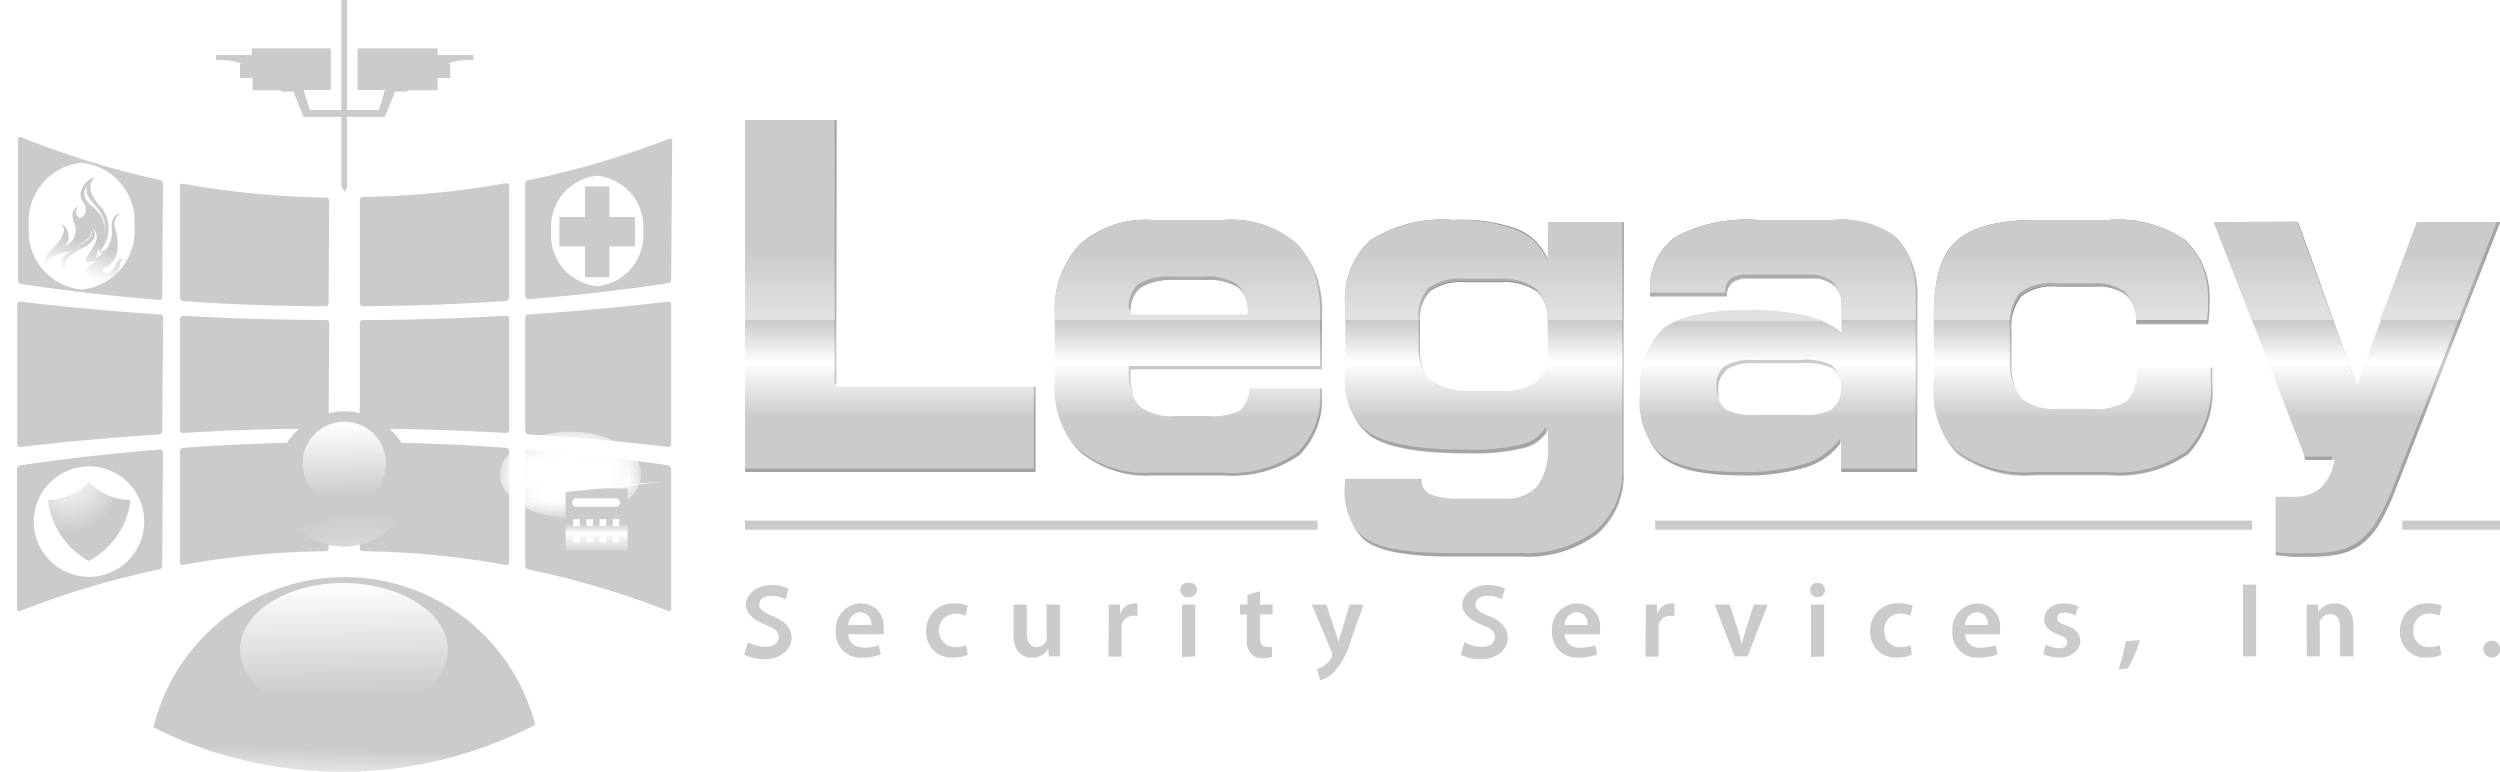 <?xml version="1.0" encoding="UTF-8"?> <svg xmlns="http://www.w3.org/2000/svg" xmlns:xlink="http://www.w3.org/1999/xlink" viewBox="0 0 125 38.59"><defs><style>.cls-1{fill:url(#radial-gradient);filter:url(#luminosity-invert);}.cls-2{fill:#cbcbca;}.cls-3{fill:#fff;}.cls-4{fill:url(#radial-gradient-2);}.cls-5{fill:url(#linear-gradient);}.cls-6{fill:url(#linear-gradient-2);}.cls-7{fill:url(#linear-gradient-3);}.cls-8{mask:url(#mask);}.cls-9{fill:url(#linear-gradient-4);}.cls-10{fill:url(#linear-gradient-5);}.cls-11{fill:url(#linear-gradient-6);}.cls-12{fill:url(#radial-gradient-3);}.cls-13{fill:url(#linear-gradient-7);}.cls-14{fill:url(#linear-gradient-8);}.cls-15{fill:#221f1f;opacity:0.23;}</style><radialGradient id="radial-gradient" cx="871.32" cy="23.73" r="2.16" gradientTransform="translate(-1400.45) scale(1.64 1)" gradientUnits="userSpaceOnUse"><stop offset="0.28" stop-color="#221f1f"></stop><stop offset="0.46" stop-color="#666464"></stop><stop offset="0.65" stop-color="#a7a6a6"></stop><stop offset="0.81" stop-color="#d7d6d6"></stop><stop offset="0.93" stop-color="#f4f4f4"></stop><stop offset="1" stop-color="#fff"></stop></radialGradient><radialGradient id="radial-gradient-2" cx="17.87" cy="32.15" r="6.57" gradientTransform="translate(36.35 1.51) rotate(76.2)" gradientUnits="userSpaceOnUse"><stop offset="0" stop-color="#fff"></stop><stop offset="1" stop-color="#cbcbca"></stop></radialGradient><linearGradient id="linear-gradient" x1="17.14" y1="21.16" x2="17.28" y2="24.82" gradientTransform="matrix(1, 0, 0, 1, 0, 0)" xlink:href="#radial-gradient-2"></linearGradient><linearGradient id="linear-gradient-2" x1="17.11" y1="39.79" x2="17.18" y2="37.46" gradientTransform="matrix(1, 0, 0, 1, 0, 0)" xlink:href="#radial-gradient-2"></linearGradient><linearGradient id="linear-gradient-3" x1="17.13" y1="29.07" x2="17.27" y2="34.7" gradientTransform="matrix(1, 0, 0, 1, 0, 0)" xlink:href="#radial-gradient-2"></linearGradient><filter id="luminosity-invert" color-interpolation-filters="sRGB"><feColorMatrix values="-1 0 0 0 1 0 -1 0 0 1 0 0 -1 0 1 0 0 0 1 0"></feColorMatrix></filter><mask id="mask" x="24.98" y="21.58" width="7.07" height="4.31" maskUnits="userSpaceOnUse"><path class="cls-1" d="M32.05,23.73c0,1.19-1.59,2.16-3.54,2.16S25,24.92,25,23.73s1.58-2.15,3.53-2.15S32.05,22.54,32.05,23.73Z"></path></mask><linearGradient id="linear-gradient-4" x1="29.83" y1="25" x2="29.83" y2="27.76" gradientUnits="userSpaceOnUse"><stop offset="0.43" stop-color="#cbcbca"></stop><stop offset="0.6" stop-color="#fff"></stop><stop offset="1" stop-color="#cbcbca"></stop></linearGradient><linearGradient id="linear-gradient-5" x1="3.82" y1="14.48" x2="4.46" y2="12.18" gradientUnits="userSpaceOnUse"><stop offset="0.28" stop-color="#fff"></stop><stop offset="1" stop-color="#cbcbca"></stop></linearGradient><linearGradient id="linear-gradient-6" x1="4.33" y1="10.03" x2="5.7" y2="11.39" gradientUnits="userSpaceOnUse"><stop offset="0.42" stop-color="#fff"></stop><stop offset="1" stop-color="#cbcbca"></stop></linearGradient><radialGradient id="radial-gradient-3" cx="-89.97" cy="23.77" r="2.83" gradientTransform="translate(89.81) scale(0.96 1)" xlink:href="#radial-gradient-2"></radialGradient><linearGradient id="linear-gradient-7" x1="81.12" y1="5.86" x2="81.12" y2="23.13" gradientUnits="userSpaceOnUse"><stop offset="0.4" stop-color="#777677"></stop><stop offset="0.71" stop-color="#fff"></stop><stop offset="0.87" stop-color="#cbcbca"></stop></linearGradient><linearGradient id="linear-gradient-8" x1="81.12" y1="20.17" x2="81.12" y2="11.43" gradientUnits="userSpaceOnUse"><stop offset="0" stop-color="#fff"></stop><stop offset="0.87" stop-color="#cbcbca"></stop></linearGradient></defs><title>Asset 240</title><g id="Layer_2" data-name="Layer 2"><g id="Layer_1-2" data-name="Layer 1"><path class="cls-2" d="M15.49,5.5l-.31-1h1.36V2.42H12.59v.33H10.8V3a3.39,3.39,0,0,1,1.3.18H12V3.9h.63v.61H14l.1.07h.57l.5,1.26h2V5.5Z"></path><path class="cls-2" d="M18.94,5.5l.31-1H17.88V2.42h4v.33h1.79V3a3.39,3.39,0,0,0-1.3.18h.14V3.9h-.63v.61H20.41l-.09.07h-.57l-.5,1.26h-2V5.5Z"></path><rect class="cls-2" x="17.07" width="0.28" height="20.86"></rect><path class="cls-3" d="M34.43,7A1,1,0,0,0,34,6.18a1,1,0,0,0-.89-.1,41.62,41.62,0,0,1-6.81,2,1.09,1.09,0,0,0-.54.31.94.94,0,0,0-.6-.08,43.44,43.44,0,0,1-7,.67,1,1,0,0,0-.93.62A1,1,0,0,0,16.29,9a43.23,43.23,0,0,1-7-.67.94.94,0,0,0-.6.08,1,1,0,0,0-.54-.3,42.77,42.77,0,0,1-6.82-2,1,1,0,0,0-.89.1A1,1,0,0,0,0,7v6.91a1.07,1.07,0,0,0,.22.66,1.11,1.11,0,0,0-.22.66v6.91a1.07,1.07,0,0,0,.22.66A1.12,1.12,0,0,0,0,23.5v6.91a1,1,0,0,0,.43.84.94.94,0,0,0,.89.1,42.74,42.74,0,0,1,6.82-2,1.2,1.2,0,0,0,.54-.3,1.1,1.1,0,0,0,.6.08,42.14,42.14,0,0,1,7-.68,1,1,0,0,0,.92-.62,1,1,0,0,0,.93.62,42.35,42.35,0,0,1,7,.68,1.1,1.1,0,0,0,.6-.08,1.15,1.15,0,0,0,.54.3,42.32,42.32,0,0,1,6.81,2,1,1,0,0,0,.9-.1,1,1,0,0,0,.43-.84V23.5a1.19,1.19,0,0,0-.22-.67,1.07,1.07,0,0,0,.22-.66V15.26a1.11,1.11,0,0,0-.22-.66,1.14,1.14,0,0,0,.22-.66Z"></path><path class="cls-2" d="M8.11,14.81A.14.14,0,0,1,8,15q-3.54-.29-6.95-.8a.21.21,0,0,1-.15-.22V7c0-.11.07-.18.15-.14A44,44,0,0,0,8,9a.19.19,0,0,1,.15.19Z"></path><path class="cls-2" d="M16.43,15.16a.15.15,0,0,1-.15.15q-3.6,0-7.16-.26A.18.18,0,0,1,9,14.87V9.32a.12.12,0,0,1,.15-.13,45.32,45.32,0,0,0,7.16.69.15.15,0,0,1,.15.15Z"></path><path class="cls-2" d="M25.46,14.87a.18.18,0,0,1-.16.18c-2.36.16-4.76.25-7.15.26a.15.15,0,0,1-.16-.15V10a.16.16,0,0,1,.16-.15,45.2,45.2,0,0,0,7.15-.69.13.13,0,0,1,.16.13Z"></path><path class="cls-2" d="M33.56,13.94c0,.11-.06.21-.14.22-2.27.34-4.6.61-7,.8a.15.15,0,0,1-.16-.15V9.15A.2.2,0,0,1,26.47,9a44.27,44.27,0,0,0,7-2.07c.08,0,.14,0,.14.14Z"></path><path class="cls-2" d="M8.11,21.54a.17.17,0,0,1-.15.18q-3.54.23-6.95.63c-.08,0-.15-.07-.15-.18V15.26c0-.11.07-.19.15-.18,2.27.27,4.59.49,7,.64a.16.16,0,0,1,.15.17Z"></path><path class="cls-2" d="M16.43,21.28a.15.15,0,0,1-.15.15q-3.6,0-7.16.22A.16.16,0,0,1,9,21.49V15.94a.14.14,0,0,1,.15-.15q3.56.2,7.16.21a.15.15,0,0,1,.15.15Z"></path><path class="cls-2" d="M25.46,21.49a.16.16,0,0,1-.16.16c-2.36-.14-4.76-.21-7.15-.22a.15.15,0,0,1-.16-.15V16.15a.16.16,0,0,1,.16-.15c2.39,0,4.79-.08,7.15-.21a.14.14,0,0,1,.16.15Z"></path><path class="cls-2" d="M33.56,22.17c0,.11-.06.19-.14.18-2.27-.27-4.6-.48-7-.63a.18.18,0,0,1-.16-.18V15.89a.17.17,0,0,1,.16-.17c2.35-.15,4.68-.37,7-.64.08,0,.14.07.14.18Z"></path><path class="cls-2" d="M8.11,28.28a.18.18,0,0,1-.15.19A44,44,0,0,0,1,30.55c-.08,0-.15,0-.15-.14V23.5A.24.24,0,0,1,1,23.27q3.4-.51,7-.79a.14.14,0,0,1,.15.15Z"></path><path class="cls-2" d="M16.43,27.41a.15.15,0,0,1-.15.15,43.08,43.08,0,0,0-7.16.69A.13.13,0,0,1,9,28.11V22.56a.17.17,0,0,1,.15-.17q3.56-.26,7.16-.27a.15.15,0,0,1,.15.15Z"></path><path class="cls-2" d="M25.46,28.11a.14.14,0,0,1-.16.14,43,43,0,0,0-7.15-.69.16.16,0,0,1-.16-.15V22.27a.16.16,0,0,1,.16-.15c2.39,0,4.79.1,7.15.27a.17.17,0,0,1,.16.17Z"></path><path class="cls-2" d="M33.56,30.41c0,.11-.06.17-.14.14a44.31,44.31,0,0,0-7-2.08.19.19,0,0,1-.16-.19V22.63a.14.14,0,0,1,.16-.15c2.35.19,4.68.45,7,.79a.23.23,0,0,1,.14.23Z"></path><circle class="cls-4" cx="17.21" cy="23.94" r="3.38" transform="translate(-10.14 34.95) rotate(-76.2)"></circle><path class="cls-5" d="M19.29,23.09a2.08,2.08,0,1,1-2.08-2A2.06,2.06,0,0,1,19.29,23.09Z"></path><path class="cls-6" d="M7.67,36.37a21.08,21.08,0,0,0,19.09-.13,9.84,9.84,0,0,0-19.09.13Z"></path><path class="cls-7" d="M22.39,32.49c0,1.85-2.32,3.35-5.18,3.35S12,34.34,12,32.49s2.31-3.34,5.17-3.34S22.39,30.65,22.39,32.49Z"></path><g class="cls-8"><path class="cls-3" d="M32.05,23.73c0,1.19-1.59,2.16-3.54,2.16S25,24.92,25,23.73s1.58-2.15,3.53-2.15S32.05,22.54,32.05,23.73Z"></path></g><rect class="cls-9" x="28.28" y="24.42" width="3.1" height="3.1"></rect><path class="cls-3" d="M28.28,24.42l4.9-.33-6.88.72,1.89-.36-1.62-1.11c.09.06,1.74.93,1.74.93l2.83-1-2.77,1.08"></path><path class="cls-3" d="M1.44,11.31A2.94,2.94,0,0,1,4.08,8.14a2.94,2.94,0,0,1,2.64,3.17,2.94,2.94,0,0,1-2.64,3.17A2.94,2.94,0,0,1,1.44,11.31Z"></path><path class="cls-10" d="M2.33,13.59s-.52-.3.25-1.1.69-1.1.44-1.33a.73.73,0,0,1,.23,1.14.85.85,0,0,0,.47-1.12c-.2-.53-.07-.74.22-.89A.36.36,0,0,0,4,10.9c.13,0,.49-.34.15-.8s.07-1.1.61-1.25c-.2.17-.47.57.13,1.33A1.7,1.7,0,0,1,5,12.55c.27.06.65-.4.59-1.08s.29-.78.4-.78-.4.11-.23.74.3,1.63-.58,2c-.27.29.34.36.56-.11s.36-.36.54-.36c-.25,0-.22,0-.31.4s-.9,1-1.39.57-.16-.63.2-.86c0-.07-.74.25-.43-.24s.72-.93.32-1.39c0,.11.36.53-.61,1s-.87.95-.69,1.14c-.4-.27-.45-.71.16-1C2.89,12.64,2.06,13,2.33,13.59Z"></path><path class="cls-11" d="M4.41,9.2s-.3.34.21.91.83,1.06.57,1.69a1.47,1.47,0,0,0-.58-1.48C4.11,9.89,4.14,9.58,4.41,9.2Z"></path><path class="cls-3" d="M4.94,12.36c0-.1-.12.76.62-.12C4.75,13,4.73,13.12,4.94,12.36Z"></path><path class="cls-3" d="M4.57,11.52s.25.39-.75.8C4.57,11.91,4.55,11.77,4.57,11.52Z"></path><path class="cls-3" d="M27.56,11.55a2.56,2.56,0,0,1,2.3-2.76,2.56,2.56,0,0,1,2.3,2.76,2.56,2.56,0,0,1-2.3,2.76A2.56,2.56,0,0,1,27.56,11.55Z"></path><polygon class="cls-2" points="31.75 10.85 30.47 10.85 30.47 9.32 29.25 9.32 29.25 10.85 27.97 10.85 27.97 12.32 29.25 12.32 29.25 13.86 30.47 13.86 30.47 12.32 31.75 12.32 31.75 10.85"></polygon><path class="cls-3" d="M1.69,26.08a2.76,2.76,0,1,1,2.76,2.76A2.76,2.76,0,0,1,1.69,26.08Z"></path><path class="cls-12" d="M4.53,24.2l-.09-.13-.09.13A2.93,2.93,0,0,1,2.4,25a4,4,0,0,0,1.95,3l.09.05.09-.05a4,4,0,0,0,2-3A2.93,2.93,0,0,1,4.53,24.2Z"></path><rect class="cls-3" x="28.66" y="25.96" width="0.33" height="0.34"></rect><rect class="cls-3" x="29.32" y="25.96" width="0.33" height="0.34"></rect><rect class="cls-3" x="29.98" y="25.96" width="0.33" height="0.34"></rect><rect class="cls-3" x="30.64" y="25.96" width="0.33" height="0.34"></rect><rect class="cls-3" x="28.66" y="26.77" width="0.33" height="0.34"></rect><rect class="cls-3" x="29.32" y="26.77" width="0.33" height="0.34"></rect><rect class="cls-3" x="29.98" y="26.77" width="0.33" height="0.34"></rect><rect class="cls-3" x="30.64" y="26.77" width="0.33" height="0.34"></rect><path class="cls-3" d="M31,25.13a.21.21,0,0,1-.2.21h-2a.2.2,0,0,1-.19-.21h0a.2.2,0,0,1,.19-.22h2a.21.21,0,0,1,.2.22Z"></path><path class="cls-2" d="M37.4,32.11a1.86,1.86,0,0,0,.87.23c.42,0,.66-.2.66-.49s-.19-.43-.64-.6-1-.53-1-1,.49-1,1.28-1a2,2,0,0,1,.86.18l-.15.53a1.62,1.62,0,0,0-.73-.17c-.42,0-.59.22-.59.44s.21.4.69.58.93.56.93,1.07-.44,1.08-1.37,1.08a2.11,2.11,0,0,1-1-.23Z"></path><path class="cls-2" d="M42.42,31.71c0,.47.38.67.8.67a2,2,0,0,0,.72-.12l.1.45a2.27,2.27,0,0,1-.91.17,1.23,1.23,0,0,1-1.34-1.32,1.28,1.28,0,0,1,1.27-1.39,1.12,1.12,0,0,1,1.12,1.26,1.8,1.8,0,0,1,0,.28Zm1.14-.46a.56.56,0,0,0-.54-.64.64.64,0,0,0-.6.64Z"></path><path class="cls-2" d="M48.39,32.74a1.78,1.78,0,0,1-.74.14,1.26,1.26,0,0,1-1.34-1.33,1.34,1.34,0,0,1,1.45-1.38,1.83,1.83,0,0,1,.63.11l-.11.5a1.18,1.18,0,0,0-.5-.1.84.84,0,0,0,0,1.68,1.41,1.41,0,0,0,.52-.1Z"></path><path class="cls-2" d="M53,32.05c0,.3,0,.56,0,.77h-.57l0-.39h0a.94.94,0,0,1-.84.45c-.47,0-.91-.28-.91-1.13V30.23h.66v1.41c0,.43.14.71.49.71a.52.52,0,0,0,.5-.35.46.46,0,0,0,0-.21V30.23H53Z"></path><path class="cls-2" d="M55.44,31.06c0-.35,0-.61,0-.83H56l0,.49h0a.76.76,0,0,1,.71-.55h.16v.62l-.2,0a.58.58,0,0,0-.59.5,1.21,1.21,0,0,0,0,.19v1.35h-.66Z"></path><path class="cls-2" d="M59.43,29.85a.36.36,0,1,1,0-.71.36.36,0,1,1,0,.71Zm-.33,3V30.23h.66v2.59Z"></path><path class="cls-2" d="M63,29.56v.67h.63v.49H63v1.14c0,.32.09.48.34.48a.93.93,0,0,0,.26,0v.5a1.43,1.43,0,0,1-.48.07.74.74,0,0,1-.57-.22,1,1,0,0,1-.21-.73V30.72H62v-.49h.37v-.49Z"></path><path class="cls-2" d="M66.32,30.23l.46,1.39a4,4,0,0,1,.15.5h0c0-.14.09-.34.14-.51l.41-1.38h.7L67.55,32a3.94,3.94,0,0,1-.91,1.67A1.41,1.41,0,0,1,66,34l-.15-.55a1.29,1.29,0,0,0,.38-.18,1.22,1.22,0,0,0,.36-.41.41.41,0,0,0,0-.12.26.26,0,0,0,0-.13l-1-2.38Z"></path><path class="cls-2" d="M73.22,32.11a1.79,1.79,0,0,0,.87.23c.42,0,.65-.2.65-.49s-.18-.43-.63-.6-1-.53-1-1,.49-1,1.28-1a2,2,0,0,1,.86.18l-.16.53a1.53,1.53,0,0,0-.72-.17c-.42,0-.6.22-.6.44s.21.4.7.58.92.56.92,1.07-.44,1.08-1.36,1.08a2.08,2.08,0,0,1-1-.23Z"></path><path class="cls-2" d="M78.23,31.71a.71.71,0,0,0,.81.67,2.08,2.08,0,0,0,.72-.12l.1.45a2.31,2.31,0,0,1-.91.17,1.24,1.24,0,0,1-1.35-1.32,1.28,1.28,0,0,1,1.28-1.39A1.13,1.13,0,0,1,80,31.43a1.8,1.8,0,0,1,0,.28Zm1.15-.46a.56.56,0,0,0-.54-.64.65.65,0,0,0-.61.64Z"></path><path class="cls-2" d="M82.29,31.06c0-.35,0-.61,0-.83h.56l0,.49h0a.77.77,0,0,1,.72-.55h.15v.62l-.2,0a.58.58,0,0,0-.59.5,1.21,1.21,0,0,0,0,.19v1.35h-.66Z"></path><path class="cls-2" d="M86.49,30.23l.42,1.31c.07.23.13.44.18.65h0c.05-.21.11-.41.18-.65l.42-1.31h.69l-1,2.59h-.65l-1-2.59Z"></path><path class="cls-2" d="M90.87,29.85a.34.34,0,0,1-.36-.35.35.35,0,0,1,.37-.36.36.36,0,0,1,.37.36.35.35,0,0,1-.37.35Zm-.32,3V30.23h.66v2.59Z"></path><path class="cls-2" d="M95.59,32.74a1.78,1.78,0,0,1-.74.14,1.26,1.26,0,0,1-1.34-1.33A1.34,1.34,0,0,1,95,30.17a1.89,1.89,0,0,1,.64.11l-.12.5a1.14,1.14,0,0,0-.5-.1.78.78,0,0,0-.8.84.77.77,0,0,0,.8.84,1.37,1.37,0,0,0,.52-.1Z"></path><path class="cls-2" d="M98.25,31.71a.71.71,0,0,0,.81.67,2.08,2.08,0,0,0,.72-.12l.1.45a2.32,2.32,0,0,1-.92.17,1.23,1.23,0,0,1-1.34-1.32,1.28,1.28,0,0,1,1.28-1.39A1.13,1.13,0,0,1,100,31.43a1.8,1.8,0,0,1,0,.28Zm1.15-.46a.57.57,0,0,0-.54-.64.65.65,0,0,0-.61.64Z"></path><path class="cls-2" d="M102.28,32.22a1.43,1.43,0,0,0,.66.19c.29,0,.42-.12.42-.3s-.11-.26-.43-.37c-.51-.18-.72-.45-.72-.76,0-.46.39-.81,1-.81a1.62,1.62,0,0,1,.7.15l-.14.46a1.17,1.17,0,0,0-.55-.15c-.23,0-.36.12-.36.28s.12.24.45.36c.48.17.69.41.7.79s-.37.82-1.06.82a1.74,1.74,0,0,1-.79-.18Z"></path><path class="cls-2" d="M105.93,33.47a9.4,9.4,0,0,0,.36-1.41L107,32a7.3,7.3,0,0,1-.6,1.42Z"></path><path class="cls-2" d="M112.81,29.23v3.59h-.66V29.23Z"></path><path class="cls-2" d="M115.33,31c0-.3,0-.55,0-.77h.58l0,.38h0a.94.94,0,0,1,.83-.44c.46,0,.93.29.93,1.11v1.54H117V31.36c0-.38-.14-.66-.5-.66a.56.56,0,0,0-.51.38.71.71,0,0,0,0,.21v1.53h-.65Z"></path><path class="cls-2" d="M122.06,32.74a1.78,1.78,0,0,1-.74.14A1.26,1.26,0,0,1,120,31.55a1.34,1.34,0,0,1,1.45-1.38,1.89,1.89,0,0,1,.64.11l-.12.5a1.14,1.14,0,0,0-.5-.1.78.78,0,0,0-.8.84.77.77,0,0,0,.8.84,1.37,1.37,0,0,0,.52-.1Z"></path><path class="cls-2" d="M124.59,32.88a.42.42,0,0,1,0-.84.42.42,0,0,1,0,.84Z"></path><rect class="cls-2" x="82.76" y="26.03" width="29.84" height="0.46"></rect><rect class="cls-2" x="120.11" y="26.03" width="4.89" height="0.46"></rect><rect class="cls-2" x="37.25" y="26.03" width="28.63" height="0.46"></rect><path class="cls-13" d="M41.82,6H37.25V23.6H51.78V19.33h-10Zm19.36,5H57.62A5,5,0,0,0,54,12.21a4.81,4.81,0,0,0-1.26,3.58v3.4A4.42,4.42,0,0,0,54,22.59a5.14,5.14,0,0,0,3.65,1.18h3.54a5.85,5.85,0,0,0,3.76-1,3.94,3.94,0,0,0,1.14-3.16v-.19H62.47A1.58,1.58,0,0,1,62,20.52a3.08,3.08,0,0,1-1.61.28H58.78A2.64,2.64,0,0,1,57,20.33a2,2,0,0,1-.52-1.53,1,1,0,0,1,0-.15c0-.08,0-.14,0-.18H66.1V15.79a4.82,4.82,0,0,0-1.26-3.59A5,5,0,0,0,61.18,11Zm1.21,4.74H56.53v-.05A1.5,1.5,0,0,1,57,14.4,2.84,2.84,0,0,1,58.68,14h1.57a2.74,2.74,0,0,1,1.66.37,1.49,1.49,0,0,1,.48,1.26Zm58.46-4.61-3,8.12-2.94-8.12h-4.19L115.3,23h1.42a2.41,2.41,0,0,1-.69,1.4,2.12,2.12,0,0,1-1.42.44l-.39,0-.44,0v2.94c.28,0,.57.06.86.07s.58,0,.87,0A7.38,7.38,0,0,0,117,27.7a2.91,2.91,0,0,0,1-.43,3.54,3.54,0,0,0,.92-1,10.71,10.71,0,0,0,.82-1.69L125,11.1Zm-10.23,7.28h-3.79a2.21,2.21,0,0,1-.45,1.61,2.85,2.85,0,0,1-1.86.42h-1.66a2.53,2.53,0,0,1-1.76-.5,2.27,2.27,0,0,1-.52-1.68V16.6a2.51,2.51,0,0,1,.49-1.79,2.54,2.54,0,0,1,1.79-.48h1.86a2.38,2.38,0,0,1,1.6.43,1.76,1.76,0,0,1,.49,1.4v.07h3.6a5.06,5.06,0,0,0,.06-.53c0-.17,0-.33,0-.49A4,4,0,0,0,109.26,12a6,6,0,0,0-3.86-1h-3.59c-1.89,0-3.2.35-4,1.06s-1.12,2-1.12,3.75V19.2a4.51,4.51,0,0,0,1.18,3.5,5.71,5.71,0,0,0,3.89,1.07h3.65a6,6,0,0,0,4-1.06,4.57,4.57,0,0,0,1.18-3.56v-.47C110.63,18.58,110.63,18.48,110.62,18.38ZM91.64,11H87.89a7.56,7.56,0,0,0-4.14.86,3.2,3.2,0,0,0-1.24,2.83v.14h3.83a.85.85,0,0,1,.27-.69,1.38,1.38,0,0,1,.85-.21h3.13a1.58,1.58,0,0,1,1.1.34,1.23,1.23,0,0,1,.39,1v1.34a4.44,4.44,0,0,0-1.79-.81,13.43,13.43,0,0,0-2.9-.26c-2.07,0-3.49.3-4.23.89A3.92,3.92,0,0,0,82,19.6a4,4,0,0,0,1.09,3.26c.73.61,2.06.91,4,.91a10.2,10.2,0,0,0,3.17-.4,3.4,3.4,0,0,0,1.79-1.26V23.6h3.79V15.07a4.17,4.17,0,0,0-1-3.1A4.45,4.45,0,0,0,91.64,11Zm0,9.45a2.82,2.82,0,0,1-1.48.29H87.79a2.93,2.93,0,0,1-1.49-.26,1.06,1.06,0,0,1-.39-.94,1.14,1.14,0,0,1,.42-1,2.63,2.63,0,0,1,1.46-.3h2.34a3.07,3.07,0,0,1,1.52.26,1.07,1.07,0,0,1,.39,1A1.12,1.12,0,0,1,91.61,20.42ZM77.4,13a2.81,2.81,0,0,0-1.55-1.55A8.16,8.16,0,0,0,72.68,11a6.74,6.74,0,0,0-4.14,1,3.91,3.91,0,0,0-1.28,3.26v3.42a3.54,3.54,0,0,0,1.26,3.13c.84.58,2.46.87,4.88.87a10.45,10.45,0,0,0,2.8-.27,1.84,1.84,0,0,0,1.2-.89v.12c0,.3,0,.52,0,.66a3.18,3.18,0,0,1-.53,2,2.08,2.08,0,0,1-1.69.63H73.05a3.78,3.78,0,0,1-1.55-.22.86.86,0,0,1-.44-.77H67.25v.19a3.46,3.46,0,0,0,1,2.9c.68.52,2.1.79,4.25.79h3.52a5.79,5.79,0,0,0,3.81-1.11,3.89,3.89,0,0,0,1.33-3.17V11.1H77.4Zm0,4.5a2,2,0,0,1-.54,1.57,2.77,2.77,0,0,1-1.81.47H73.37A3.07,3.07,0,0,1,71.54,19,1.89,1.89,0,0,1,71,17.53V16.15a2,2,0,0,1,.5-1.59,2.8,2.8,0,0,1,1.84-.45h1.69a2.87,2.87,0,0,1,1.81.46,1.88,1.88,0,0,1,.54,1.51Z"></path><path class="cls-14" d="M109.26,12a6,6,0,0,0-3.86-1h-3.59c-1.89,0-3.2.35-4,1.06s-1.12,2-1.12,3.75V16h3.86a2,2,0,0,1,.47-1.22,2.54,2.54,0,0,1,1.79-.48h1.86a2.38,2.38,0,0,1,1.6.43A1.71,1.71,0,0,1,106.8,16h3.63c0-.11,0-.22,0-.33s0-.33,0-.49A4,4,0,0,0,109.26,12Zm11.59-.89L119,16h4.07L125,11.1Zm-10.17,0L112.6,16h4.05l-1.78-4.93ZM37.25,16h4.57V6H37.25ZM91.64,11H87.89a7.56,7.56,0,0,0-4.14.86,3.2,3.2,0,0,0-1.24,2.83v.14h3.83a.85.85,0,0,1,.27-.69,1.38,1.38,0,0,1,.85-.21h3.13a1.58,1.58,0,0,1,1.1.34,1.23,1.23,0,0,1,.39,1V16h3.79v-1a4.17,4.17,0,0,0-1-3.1A4.45,4.45,0,0,0,91.64,11Zm-4.25,4.52a9.33,9.33,0,0,0-3.62.54h7.38a5.79,5.79,0,0,0-.86-.28A13.43,13.43,0,0,0,87.39,15.49ZM61.18,11H57.62A5,5,0,0,0,54,12.21a4.81,4.81,0,0,0-1.26,3.58V16H66.1v-.24a4.82,4.82,0,0,0-1.26-3.59A5,5,0,0,0,61.18,11Zm1.21,4.74H56.53v-.05A1.5,1.5,0,0,1,57,14.4,2.84,2.84,0,0,1,58.68,14h1.57a2.74,2.74,0,0,1,1.66.37,1.49,1.49,0,0,1,.48,1.26Zm15-2.7a2.81,2.81,0,0,0-1.55-1.55A8.16,8.16,0,0,0,72.68,11a6.74,6.74,0,0,0-4.14,1,3.91,3.91,0,0,0-1.28,3.26V16H71a2,2,0,0,1,.5-1.47,2.8,2.8,0,0,1,1.84-.45h1.69a2.87,2.87,0,0,1,1.81.46A1.86,1.86,0,0,1,77.4,16h3.79V11.1H77.4Z"></path><path class="cls-15" d="M71,17.53V16.15a2,2,0,0,1,.5-1.59,2.8,2.8,0,0,1,1.84-.45h1.69a2.87,2.87,0,0,1,1.81.46,1.13,1.13,0,0,1,.23.26,1.16,1.16,0,0,0-.32-.43A2.77,2.77,0,0,0,75,13.94H73.27a2.82,2.82,0,0,0-1.84.45,2.06,2.06,0,0,0-.5,1.59v1.38a2.24,2.24,0,0,0,.3,1.25A2.39,2.39,0,0,1,71,17.53Zm.11,6.75a1.6,1.6,0,0,1-.07-.33H71A1.08,1.08,0,0,0,71.13,24.28Zm-2.61-2.5c.84.58,2.46.87,4.88.87a10.45,10.45,0,0,0,2.8-.27,1.93,1.93,0,0,0,1.13-.78c0-.05,0-.11,0-.16v-.12a1.84,1.84,0,0,1-1.2.89,10.4,10.4,0,0,1-2.8.27c-2.41,0-4-.29-4.88-.87a2.61,2.61,0,0,1-.75-.83A2.58,2.58,0,0,0,68.52,21.78Zm18.09-7.67a1.38,1.38,0,0,1,.85-.21h3.13a1.58,1.58,0,0,1,1.1.34.86.86,0,0,1,.21.26,1.06,1.06,0,0,0-.29-.43,1.61,1.61,0,0,0-1.1-.34H87.37a1.35,1.35,0,0,0-.84.21.82.82,0,0,0-.27.69H82.51v.17h3.83A.85.85,0,0,1,86.61,14.11Zm-9.3-1.29-.06-.12.06.14ZM117.73,19l-2.86-7.91h0l2.88,8Zm-1.14,4a1.09,1.09,0,0,0,0-.17h-1.41l.07.17Zm-6.27-7H106.8s0,.07,0,.11v.07h3.6a5.06,5.06,0,0,0,.06-.53c0-.17,0-.33,0-.49a4.82,4.82,0,0,0-.51-2.34A5,5,0,0,1,110.4,15c0,.16,0,.32,0,.49A4.88,4.88,0,0,1,110.32,16.05Zm-9.74,2.18V16.6a2.51,2.51,0,0,1,.49-1.79,2.54,2.54,0,0,1,1.79-.48h1.86a2.38,2.38,0,0,1,1.6.43,1.21,1.21,0,0,1,.21.24,1.38,1.38,0,0,0-.29-.41,2.41,2.41,0,0,0-1.61-.43h-1.86a2.56,2.56,0,0,0-1.79.48,2.51,2.51,0,0,0-.49,1.79v1.62a2.8,2.8,0,0,0,.29,1.38A3,3,0,0,1,100.58,18.23Zm-14.25.28a2.63,2.63,0,0,1,1.46-.3h2.34a3.07,3.07,0,0,1,1.52.26.84.84,0,0,1,.22.24.92.92,0,0,0-.31-.41A3,3,0,0,0,90,18H87.7a2.59,2.59,0,0,0-1.45.3,1.14,1.14,0,0,0-.42,1A1.32,1.32,0,0,0,86,20a1.4,1.4,0,0,1-.09-.53A1.14,1.14,0,0,1,86.33,18.51ZM90.2,23.2a10.2,10.2,0,0,1-3.17.4c-1.94,0-3.27-.3-4-.91a2.43,2.43,0,0,1-.59-.77,2.48,2.48,0,0,0,.68.94c.73.61,2.06.91,4,.91a10.2,10.2,0,0,0,3.17-.4A3.39,3.39,0,0,0,92,22.21v-.27A3.36,3.36,0,0,1,90.2,23.2Zm5.59-8.3v8.53H92.08v.17h3.79V15.07a5.09,5.09,0,0,0-.47-2.32A5.26,5.26,0,0,1,95.79,14.9ZM81.11,23.38a3.9,3.9,0,0,1-1.33,3.16A5.81,5.81,0,0,1,76,27.65H72.45c-2.15,0-3.57-.26-4.26-.79a2.2,2.2,0,0,1-.58-.69,2.36,2.36,0,0,0,.67.87c.68.52,2.1.79,4.25.79h3.52a5.79,5.79,0,0,0,3.81-1.11,3.89,3.89,0,0,0,1.33-3.17V11.1h-.08ZM57,14.4A2.84,2.84,0,0,1,58.68,14h1.57a2.74,2.74,0,0,1,1.66.37,1,1,0,0,1,.28.34,1.13,1.13,0,0,0-.36-.51,2.8,2.8,0,0,0-1.67-.37H58.6a2.8,2.8,0,0,0-1.67.37,1.48,1.48,0,0,0-.49,1.26v0h.1A1.44,1.44,0,0,1,57,14.4Zm67.84-3.3-5.21,13.32a10.66,10.66,0,0,1-.83,1.69,3.4,3.4,0,0,1-.92,1,2.9,2.9,0,0,1-1,.42,6.55,6.55,0,0,1-1.44.13c-.29,0-.58,0-.87,0s-.51,0-.77-.06v.16c.28,0,.57.06.86.07s.58,0,.87,0A7.38,7.38,0,0,0,117,27.7a2.91,2.91,0,0,0,1-.43,3.54,3.54,0,0,0,.92-1,10.71,10.71,0,0,0,.82-1.69L125,11.1Zm-14.23,7.28h-.08a.62.62,0,0,1,0,.13c0,.11,0,.26,0,.47a4.61,4.61,0,0,1-1.18,3.56,6,6,0,0,1-4,1.06h-3.65a5.71,5.71,0,0,1-3.88-1.07,3,3,0,0,1-.66-.87,3.17,3.17,0,0,0,.74,1,5.71,5.71,0,0,0,3.89,1.07h3.65a6,6,0,0,0,4-1.06,4.57,4.57,0,0,0,1.18-3.56v-.47C110.63,18.58,110.63,18.48,110.62,18.38ZM51.69,23.43H37.25v.17H51.78V19.33h-.09ZM41.82,6h-.09v13.2h.09ZM66,15.62V18.3H56.44a1.23,1.23,0,0,1,0,.17,1.18,1.18,0,0,0,0,.16,2.23,2.23,0,0,0,.31,1.27,2.37,2.37,0,0,1-.22-1.1,1,1,0,0,1,0-.15c0-.08,0-.14,0-.18H66.1V15.79a5.67,5.67,0,0,0-.56-2.62A5.88,5.88,0,0,1,66,15.62Zm0,3.86a3.91,3.91,0,0,1-1.14,3.15,5.77,5.77,0,0,1-3.76,1H57.55a5.09,5.09,0,0,1-3.64-1.18,3.39,3.39,0,0,1-.73-1A3.66,3.66,0,0,0,54,22.59a5.14,5.14,0,0,0,3.65,1.18h3.54a5.85,5.85,0,0,0,3.76-1,3.94,3.94,0,0,0,1.14-3.16v-.19H66Z"></path></g></g></svg> 